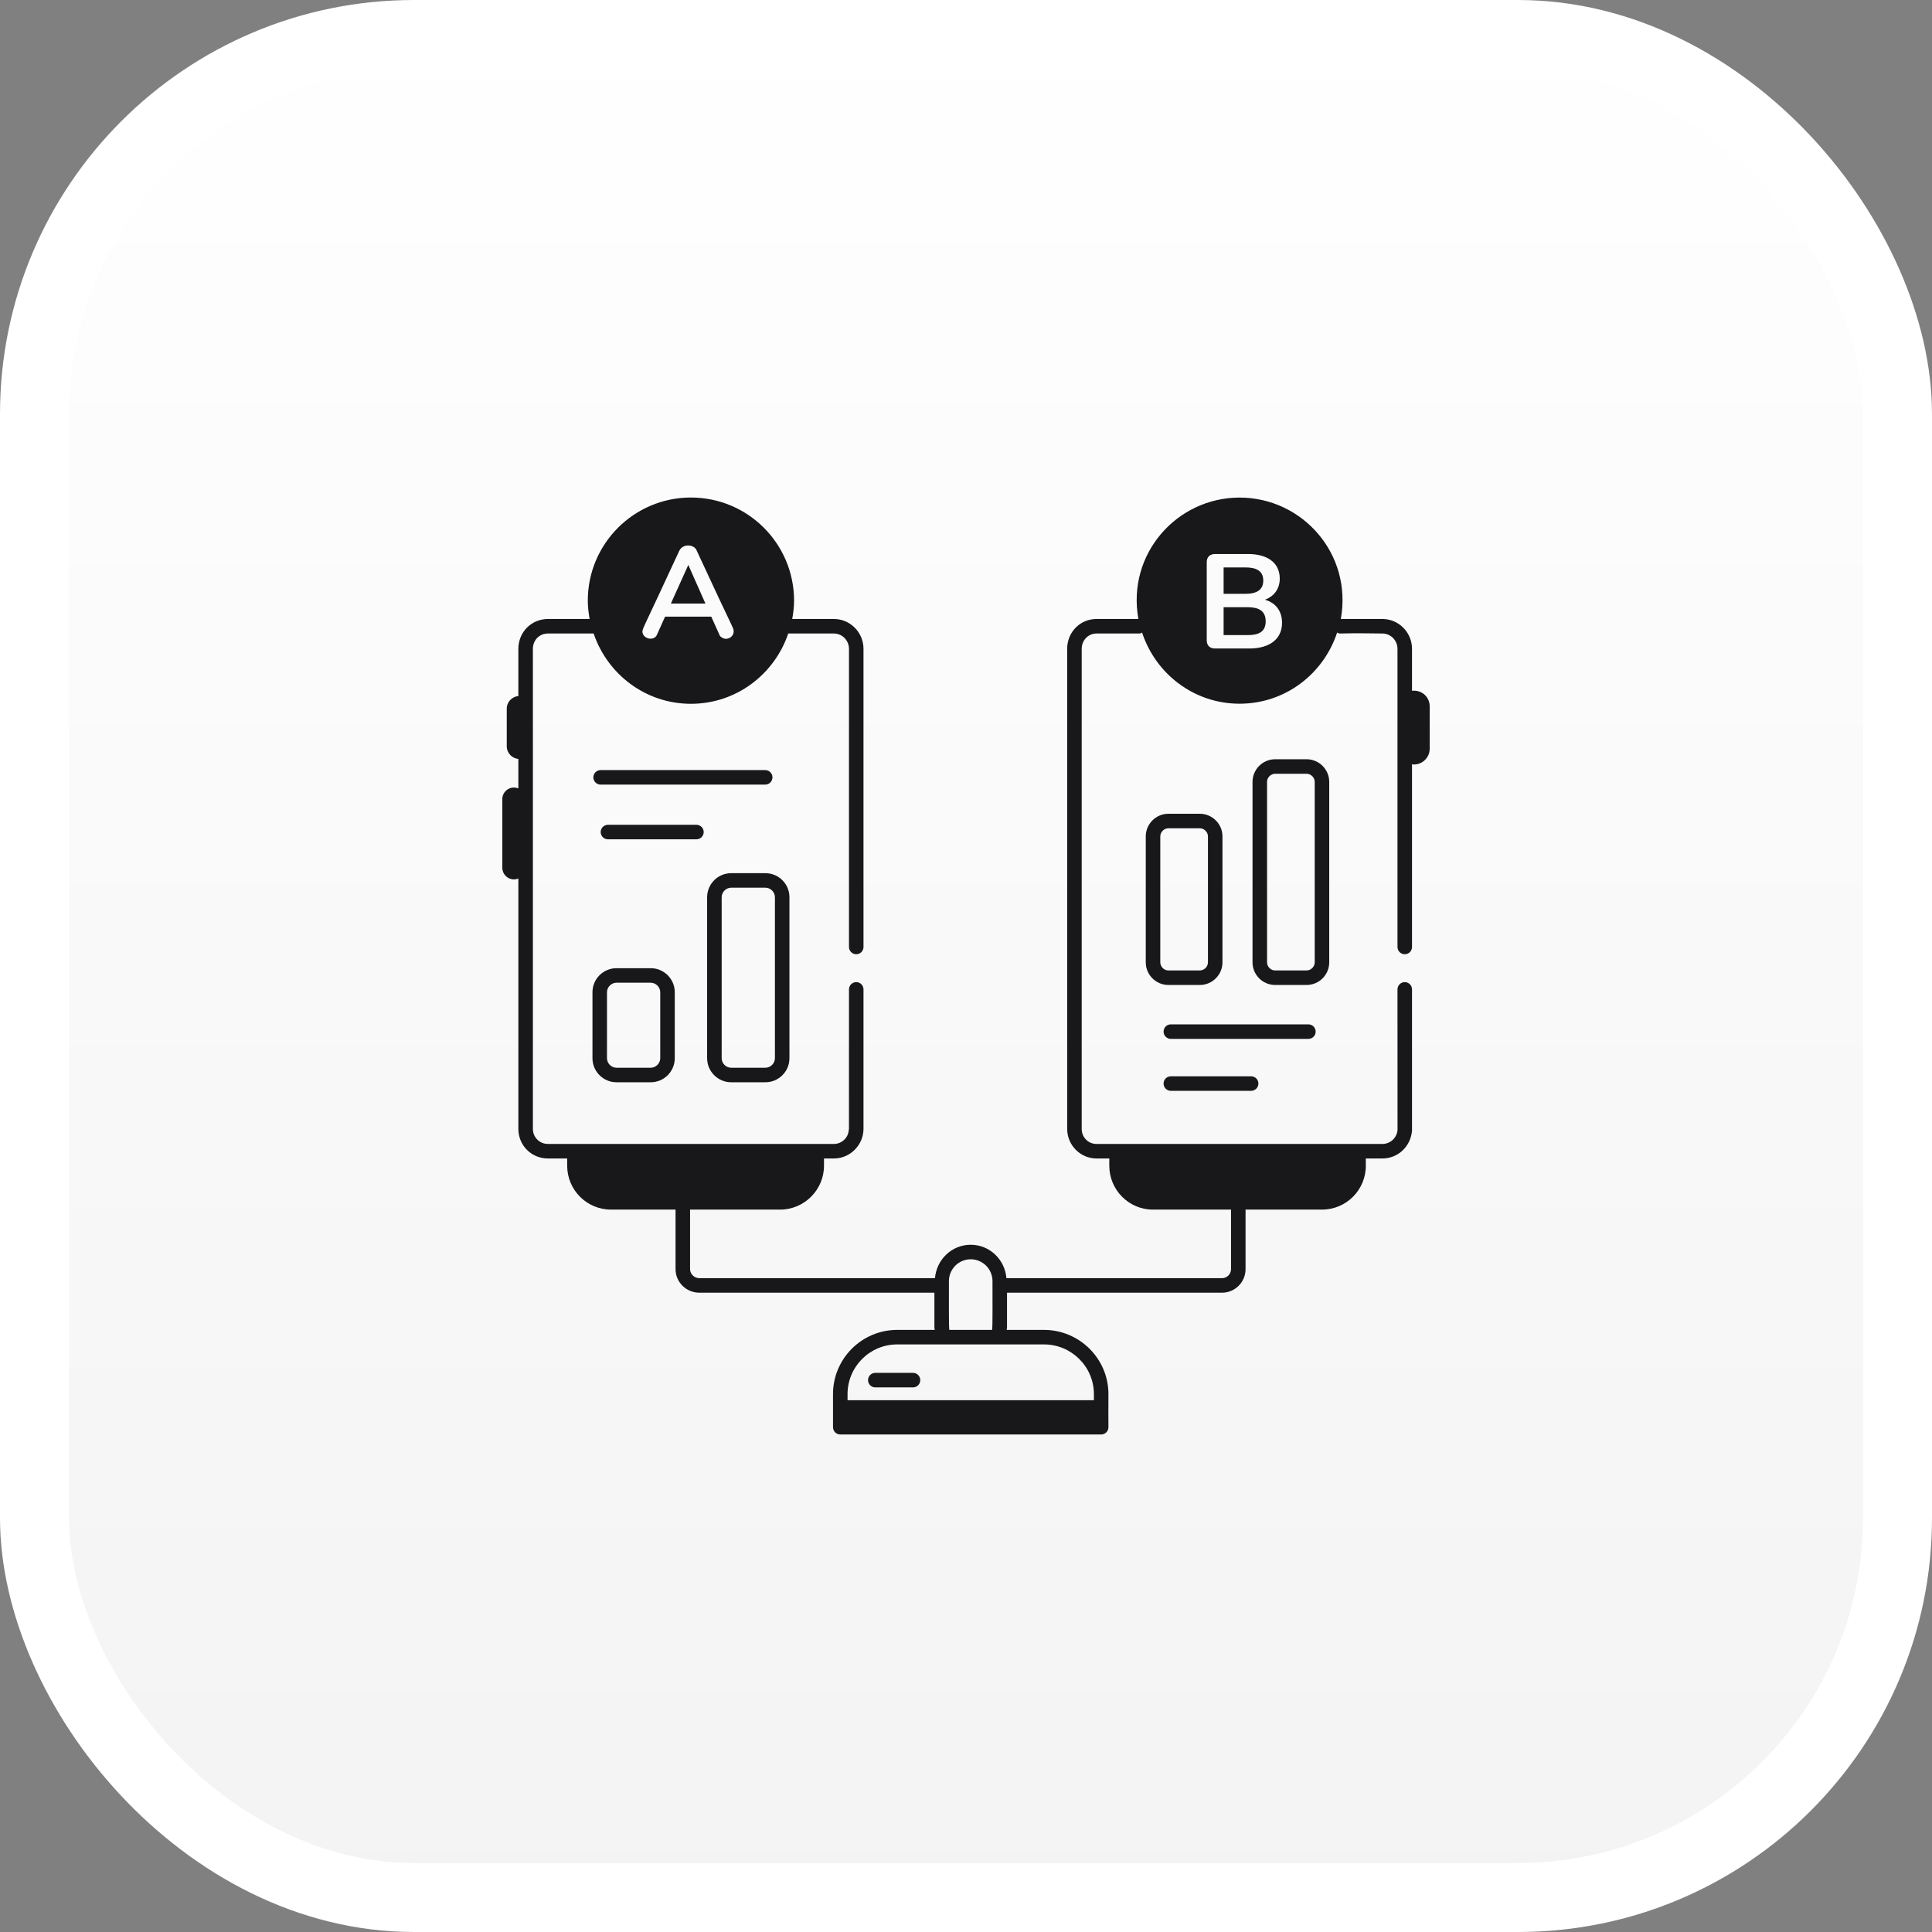 <svg width="112" height="112" viewBox="0 0 112 112" fill="none" xmlns="http://www.w3.org/2000/svg">
<rect x="0" y="0" width="112" height="112" fill="#808080" stroke="none"/>
<rect x="2" y="2" width="108" height="108" rx="22" fill="url(#paint0_linear_424_10205)"/>
<rect x="2" y="2" width="108" height="108" rx="22" stroke="white" stroke-width="4"/>
<path d="M81.856 40.043V37.617C81.856 36.66 81.086 35.883 80.138 35.883H77.729C78.408 32.11 75.499 28.845 71.861 28.845C68.227 28.845 65.314 32.107 65.993 35.883H63.566C62.612 35.883 61.865 36.644 61.865 37.617V65.44C61.865 66.387 62.628 67.158 63.566 67.158H64.307V67.579C64.307 68.977 65.435 70.122 66.833 70.122H71.364V73.575C71.364 73.863 71.129 74.097 70.841 74.097H58.344C58.254 73.019 57.374 72.16 56.273 72.16C55.172 72.16 54.292 73.019 54.202 74.097H40.543C40.251 74.097 40.004 73.858 40.004 73.575V70.122H45.225C46.623 70.122 47.768 68.977 47.768 67.579V67.158H48.34C49.304 67.158 50.058 66.356 50.058 65.44V57.356C50.058 57.123 49.87 56.935 49.637 56.935C49.405 56.935 49.216 57.123 49.216 57.356L49.215 65.443C49.208 65.471 49.203 65.498 49.201 65.526C49.168 65.969 48.789 66.316 48.34 66.316H31.768C31.277 66.316 30.892 65.931 30.892 65.44C30.895 37.333 30.892 41.256 30.892 37.617C30.892 37.108 31.269 36.725 31.768 36.725H34.414C35.212 39.087 37.423 40.8 40.054 40.8C42.686 40.8 44.896 39.087 45.695 36.725H48.34C48.823 36.725 49.216 37.125 49.216 37.617V54.897C49.216 55.13 49.405 55.318 49.637 55.318C49.87 55.318 50.058 55.13 50.058 54.897V37.617C50.058 36.66 49.288 35.883 48.34 35.883H45.926C45.988 35.537 46.033 35.185 46.033 34.821C46.033 31.52 43.355 28.842 40.054 28.842C36.753 28.842 34.075 31.52 34.075 34.821C34.075 35.185 34.12 35.537 34.182 35.883H31.768C30.805 35.883 30.05 36.644 30.05 37.617V40.349C29.674 40.388 29.377 40.696 29.377 41.082V43.264C29.377 43.65 29.674 43.958 30.05 43.997V45.706C29.592 45.523 29.12 45.859 29.12 46.326V50.308C29.12 50.678 29.421 50.979 29.79 50.979H29.806C29.892 50.979 29.974 50.959 30.05 50.929V65.44C30.05 66.403 30.805 67.158 31.768 67.158H32.88V67.579C32.88 68.977 34.008 70.122 35.423 70.122H39.162V73.575C39.162 74.327 39.781 74.939 40.543 74.939H54.168V76.977C54.168 77.017 54.187 77.054 54.19 77.095H52.012C49.96 77.095 48.29 78.764 48.29 80.817C48.291 81.095 48.293 82.386 48.29 82.737C48.29 82.97 48.479 83.158 48.711 83.158H63.836C64.068 83.158 64.257 82.97 64.257 82.737C64.252 82.102 64.252 81.877 64.257 80.817C64.257 78.764 62.579 77.095 60.517 77.095H58.356C58.359 77.054 58.378 77.017 58.378 76.977V74.939H70.841C71.594 74.939 72.206 74.327 72.206 73.575V70.122H76.635C78.05 70.122 79.178 68.977 79.178 67.579V67.158H80.138C81.027 67.158 81.765 66.489 81.856 65.558V57.356C81.856 57.123 81.668 56.935 81.435 56.935C81.202 56.935 81.014 57.123 81.014 57.356C81.014 57.526 81.017 66.058 81.016 65.516C80.97 65.972 80.593 66.316 80.138 66.316H63.566C63.085 66.316 62.707 65.931 62.707 65.44V37.617C62.707 37.117 63.085 36.725 63.566 36.725H66.076C66.127 36.725 66.162 36.687 66.208 36.67C66.99 39.058 69.211 40.795 71.861 40.795C74.511 40.795 76.732 39.058 77.514 36.67C77.826 36.783 77.004 36.679 80.138 36.725C80.621 36.725 81.014 37.125 81.014 37.617V54.897C81.014 55.13 81.202 55.318 81.435 55.318C81.668 55.318 81.856 55.13 81.856 54.897V44.303C81.883 44.306 81.906 44.319 81.933 44.319H81.966C82.47 44.319 82.881 43.909 82.881 43.404V40.943C82.881 40.44 82.465 39.987 81.856 40.043ZM39.381 31.924C39.603 31.479 40.272 31.566 40.391 31.924C42.609 36.728 42.53 36.379 42.53 36.606C42.53 36.96 42.1 37.143 41.856 36.96C41.772 36.926 41.722 36.859 41.688 36.758L41.233 35.748H38.555L38.101 36.758C37.95 37.209 37.242 37.043 37.242 36.606C37.242 36.437 37.34 36.343 39.381 31.924ZM63.414 80.817V81.171H49.133V80.817C49.133 79.229 50.424 77.937 52.012 77.937C60.013 77.938 60.56 77.937 60.517 77.937C62.115 77.937 63.414 79.229 63.414 80.817ZM55.032 77.095C54.995 76.766 55.016 75.32 55.01 74.266C55.01 73.569 55.577 73.002 56.273 73.002C56.97 73.002 57.536 73.569 57.536 74.266C57.529 75.518 57.554 76.741 57.514 77.095H55.032ZM72.441 37.594H70.437C70.146 37.594 69.956 37.43 69.956 37.12V32.592C69.956 32.279 70.149 32.118 70.437 32.118H72.364C73.367 32.118 74.189 32.544 74.189 33.547C74.189 34.136 73.856 34.574 73.327 34.767C73.959 34.943 74.321 35.429 74.321 36.103C74.321 37.134 73.482 37.594 72.441 37.594Z" fill="#18181B"/>
<path d="M52.928 79.587H50.742C50.509 79.587 50.321 79.775 50.321 80.008C50.321 80.241 50.509 80.429 50.742 80.429H52.928C53.16 80.429 53.349 80.241 53.349 80.008C53.349 79.775 53.16 79.587 52.928 79.587Z" fill="#18181B"/>
<path d="M73.233 33.656C73.233 33.067 72.79 32.895 72.2 32.895H70.934V34.425H72.2C72.889 34.425 73.233 34.169 73.233 33.656Z" fill="#18181B"/>
<path d="M72.332 35.201H70.934V36.817H72.332C72.954 36.817 73.373 36.639 73.373 36.017C73.373 35.398 72.95 35.201 72.332 35.201Z" fill="#18181B"/>
<path d="M39.902 32.75L38.891 34.99H40.896L39.902 32.75Z" fill="#18181B"/>
<path d="M77.057 55.787V45.328C77.057 44.604 76.467 44.014 75.743 44.014H73.923C73.199 44.014 72.61 44.604 72.61 45.328V55.787C72.61 56.511 73.199 57.1 73.923 57.1H75.743C76.467 57.1 77.057 56.511 77.057 55.787ZM76.215 55.787C76.215 56.043 75.998 56.258 75.743 56.258H73.923C73.668 56.258 73.452 56.043 73.452 55.787V45.328C73.452 45.072 73.668 44.856 73.923 44.856H75.743C75.998 44.856 76.215 45.072 76.215 45.328V55.787Z" fill="#18181B"/>
<path d="M69.553 57.1C70.278 57.1 70.868 56.511 70.868 55.787V48.489C70.868 47.765 70.278 47.175 69.553 47.175H67.734C67.01 47.175 66.421 47.765 66.421 48.489V55.787C66.421 56.511 67.01 57.1 67.734 57.1H69.553ZM67.263 55.787V48.489C67.263 48.233 67.479 48.017 67.734 48.017H69.553C69.809 48.017 70.026 48.233 70.026 48.489V55.787C70.026 56.043 69.809 56.258 69.553 56.258H67.734C67.479 56.258 67.263 56.043 67.263 55.787Z" fill="#18181B"/>
<path d="M35.739 56.127C34.971 56.127 34.346 56.752 34.346 57.521V61.347C34.346 62.115 34.971 62.74 35.739 62.74H37.722C38.491 62.74 39.117 62.115 39.117 61.347V57.521C39.117 56.752 38.491 56.127 37.722 56.127H35.739ZM38.275 57.521V61.347C38.275 61.645 38.021 61.898 37.722 61.898H35.739C35.44 61.898 35.188 61.645 35.188 61.347V57.521C35.188 57.222 35.44 56.969 35.739 56.969H37.722C38.021 56.969 38.275 57.222 38.275 57.521Z" fill="#18181B"/>
<path d="M42.388 62.74H44.371C45.14 62.74 45.765 62.115 45.765 61.347V52.013C45.765 51.244 45.14 50.619 44.371 50.619H42.388C41.619 50.619 40.993 51.244 40.993 52.013V61.347C40.993 62.115 41.619 62.74 42.388 62.74ZM41.836 52.013C41.836 51.714 42.089 51.461 42.388 51.461H44.371C44.67 51.461 44.923 51.714 44.923 52.013V61.347C44.923 61.645 44.67 61.898 44.371 61.898H42.388C42.089 61.898 41.836 61.645 41.836 61.347V52.013Z" fill="#18181B"/>
<path d="M76.27 59.804C76.27 59.571 76.081 59.383 75.849 59.383H67.875C67.642 59.383 67.454 59.571 67.454 59.804C67.454 60.037 67.642 60.225 67.875 60.225H75.849C76.081 60.225 76.27 60.037 76.27 59.804Z" fill="#18181B"/>
<path d="M67.875 62.394C67.642 62.394 67.454 62.582 67.454 62.815C67.454 63.048 67.642 63.236 67.875 63.236H72.529C72.761 63.236 72.95 63.048 72.95 62.815C72.95 62.582 72.761 62.394 72.529 62.394H67.875Z" fill="#18181B"/>
<path d="M44.78 45.064C44.78 44.831 44.592 44.643 44.359 44.643H34.819C34.586 44.643 34.398 44.831 34.398 45.064C34.398 45.297 34.586 45.485 34.819 45.485H44.359C44.592 45.485 44.78 45.297 44.78 45.064Z" fill="#18181B"/>
<path d="M40.794 48.235C40.794 48.002 40.605 47.814 40.372 47.814H35.243C35.011 47.814 34.822 48.002 34.822 48.235C34.822 48.468 35.011 48.656 35.243 48.656H40.372C40.605 48.656 40.794 48.468 40.794 48.235Z" fill="#18181B"/>
<defs>
<linearGradient id="paint0_linear_424_10205" x1="56" y1="0" x2="56" y2="112" gradientUnits="userSpaceOnUse">
<stop stop-color="white"/>
<stop offset="1" stop-color="#F3F3F3"/>
</linearGradient>
</defs>
</svg>
